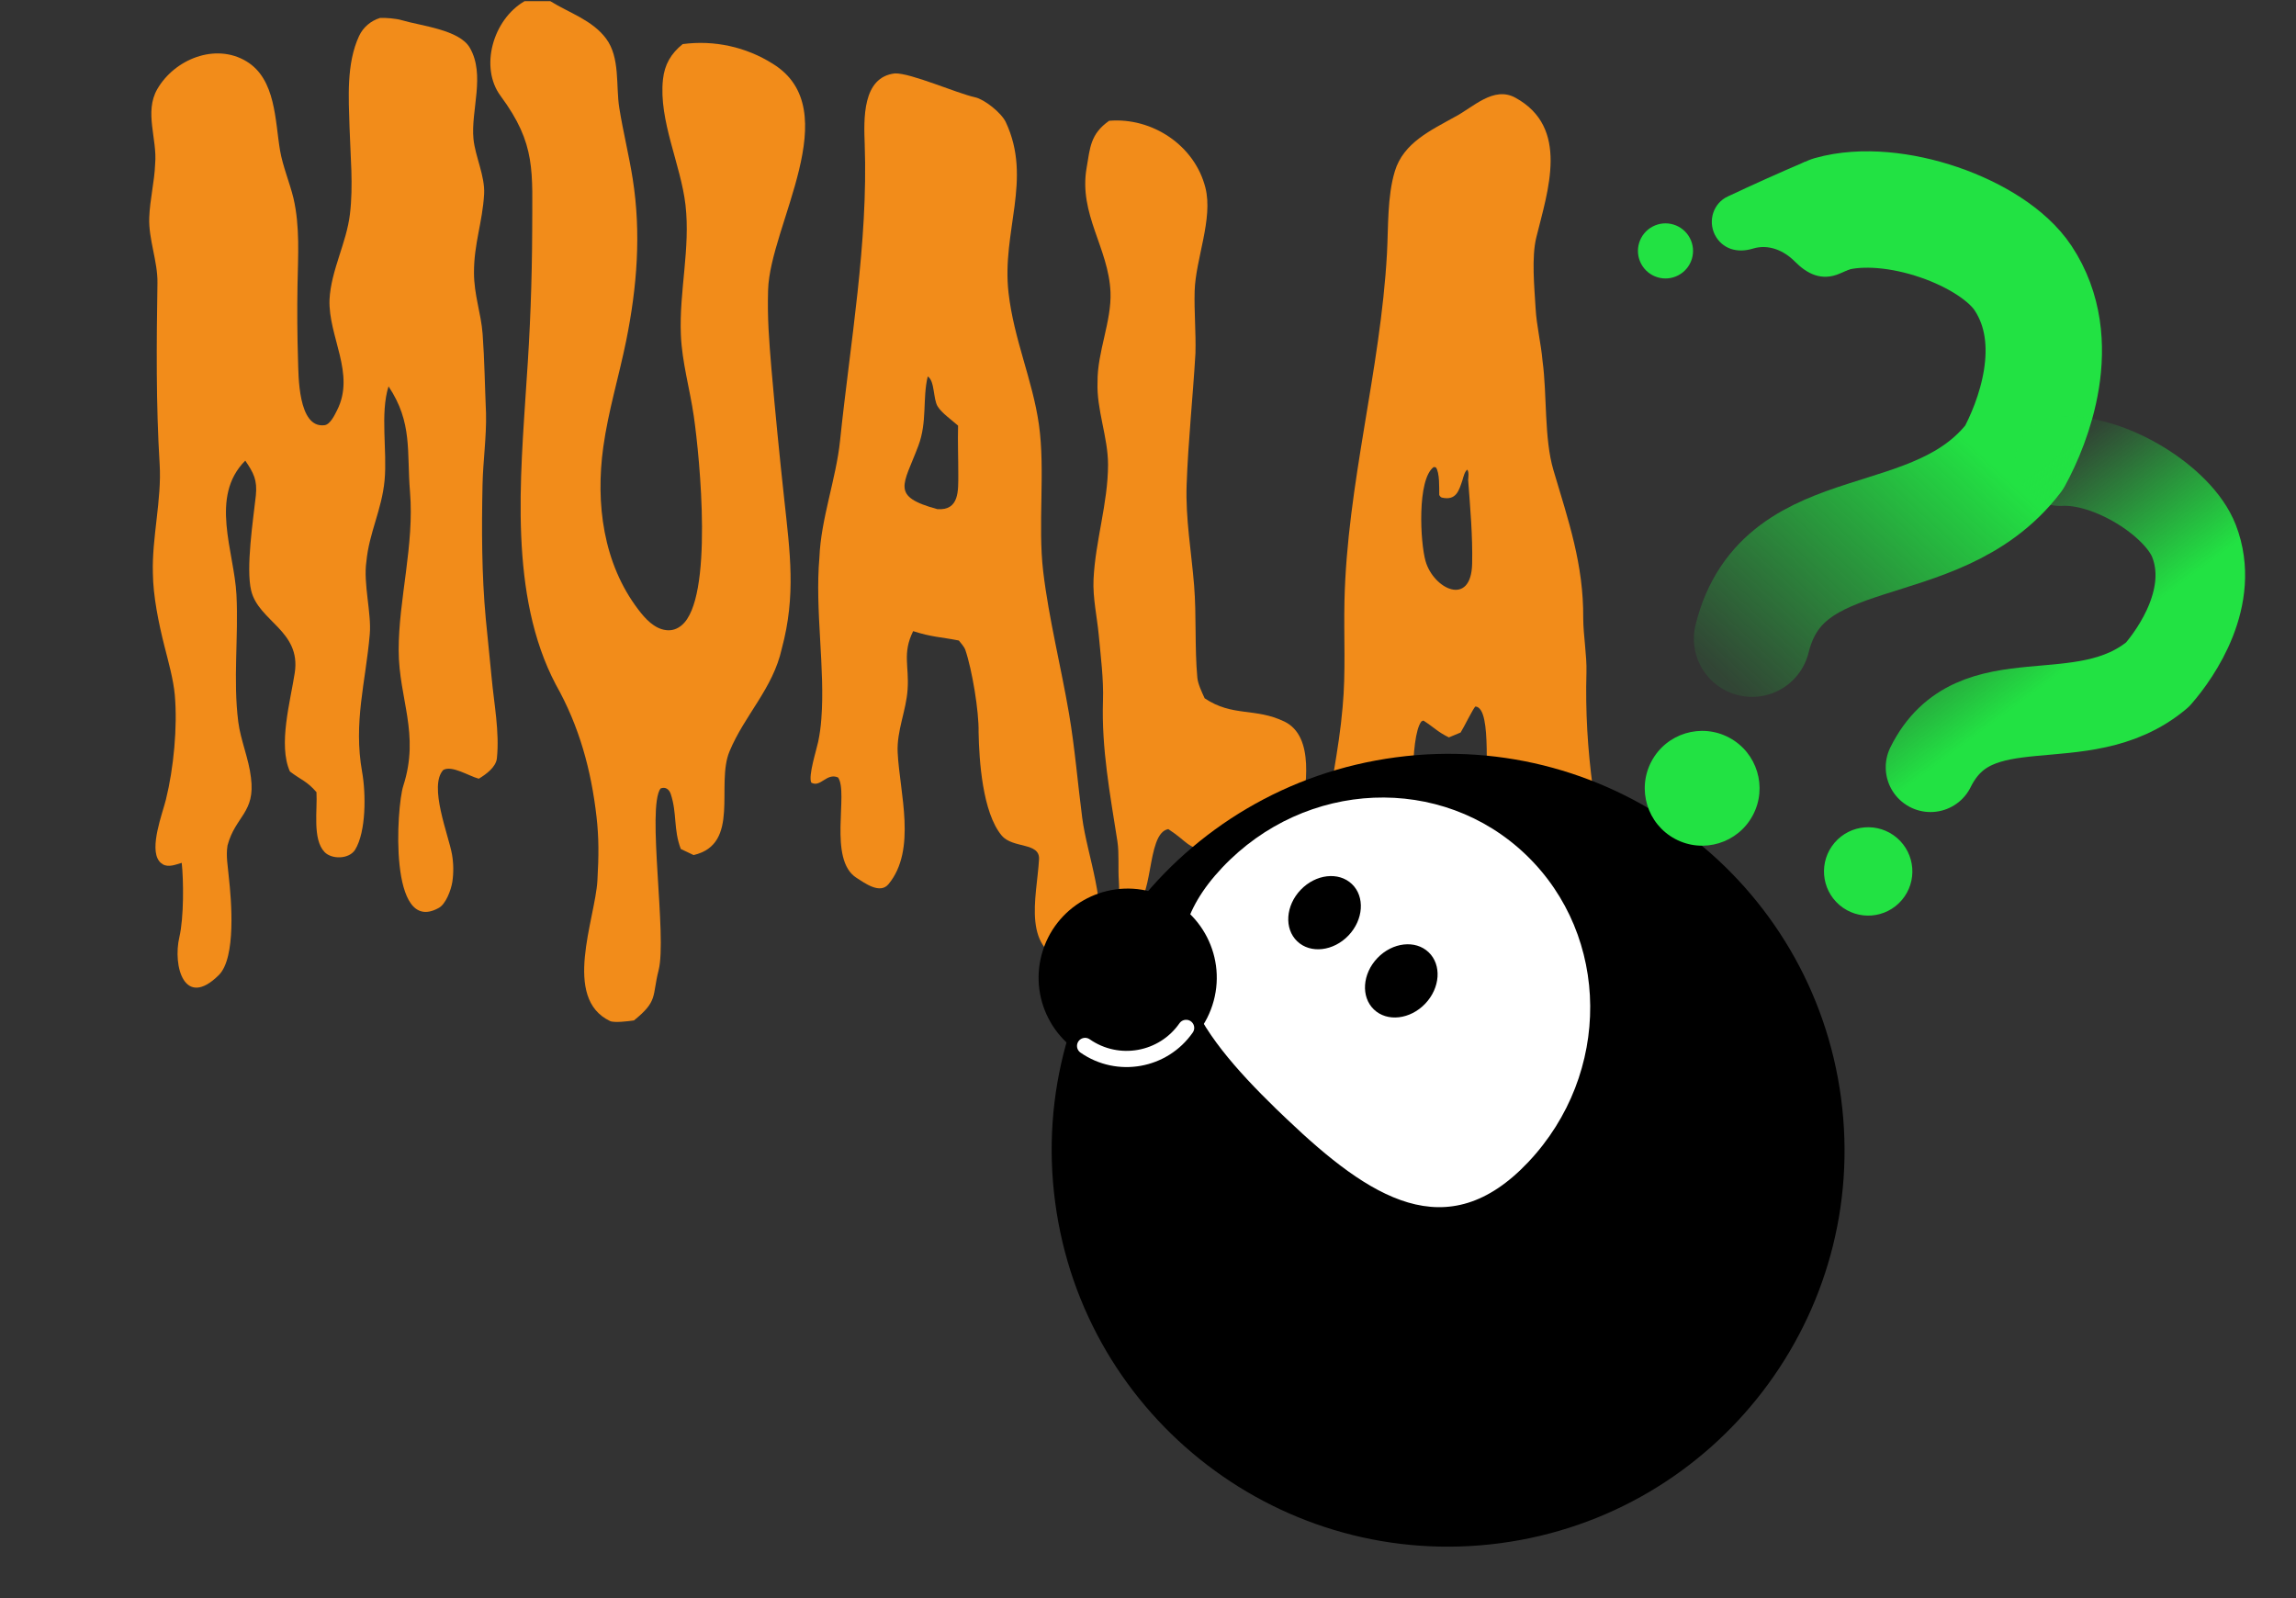 <svg width="566" height="394" viewBox="0 0 566 394" fill="none" xmlns="http://www.w3.org/2000/svg">
<rect x="0" y="0" width="566" height="394" fill="#333333" stroke="none"/>
<g clip-path="url(#clip0_95_2480)">
<path d="M93.696 4.421C95.097 4.355 97.707 4.574 99.012 4.968C103.732 6.39 113.218 7.281 115.818 11.776C119.695 18.477 116.041 27.209 116.717 34.235C117.13 38.532 119.597 43.413 119.341 47.864C118.939 54.846 116.827 60.044 116.845 67.218C116.859 72.817 118.59 77.186 118.973 82.327C119.443 88.654 119.526 95.433 119.812 101.903C119.944 107.74 119.071 113.7 118.951 119.517C118.724 130.543 118.736 141.608 119.757 152.595C120.206 157.421 120.75 162.248 121.196 167.07C121.796 173.552 123.169 180.476 122.491 186.948C122.25 189.158 119.765 190.915 118.031 191.966C115.521 191.284 111.425 188.605 109.278 189.805C105.613 193.742 110.577 205.839 111.421 210.607C111.81 212.841 111.842 215.122 111.515 217.366C111.202 219.402 109.872 222.981 108.076 223.866C95.76 230.624 97.745 198.913 99.409 193.751C103.559 180.887 98.3 172.273 98.279 160.308C98.257 147.754 102.168 134.371 101.071 121.214C100.252 111.408 101.756 104.17 95.78 95.252C93.67 101.935 95.49 111.131 94.803 118.436C94.119 125.703 90.986 131.326 90.318 138.455C89.523 143.869 91.601 151.156 91.156 156.324C90.123 168.323 87.078 178.047 89.273 190.333C90.209 195.574 90.291 204.989 87.546 209.466C86.059 211.838 81.802 211.893 80.024 210.063C76.968 206.919 78.282 199.639 78.014 195.279C75.627 192.521 74.252 192.308 71.468 190.182C68.52 183.623 71.608 172.822 72.665 165.844C74.235 155.474 63.747 153.183 61.917 145.58C60.584 140.04 62.4 128.246 63.064 122.21C63.47 118.331 62.521 116.575 60.462 113.556C51.577 122.457 57.746 135.932 58.29 146.614C58.822 157.035 57.418 167.588 58.741 177.979C59.308 182.433 61.356 187.13 61.861 191.666C63.003 200.388 58.032 201.137 56.086 208.426C55.656 211.046 56.191 213.612 56.411 216.263C57.036 221.859 58.256 236.096 53.934 240.382C45.469 248.776 42.543 238.187 44.224 230.977C45.348 226.152 45.266 216.956 44.799 212.708C43.259 213.151 41.559 213.882 40.145 213.076C39.775 212.862 39.453 212.574 39.201 212.227C36.781 208.969 40.036 200.592 40.904 197.096C42.805 189.431 43.788 179.193 43.09 171.327C42.751 167.5 41.457 162.928 40.521 159.221C39.125 153.691 37.732 146.935 37.685 141.226C37.437 132.524 39.885 123.129 39.358 114.485C38.443 99.454 38.581 84.759 38.815 69.736C38.897 64.466 36.607 59.016 36.788 53.688C36.94 49.196 38.081 44.865 38.245 40.373C38.803 34.332 35.521 27.631 38.762 21.989C43.004 14.605 53.094 10.501 60.746 15.12C68.049 19.528 67.781 29.797 69.045 37.143C69.703 40.966 71.415 45.039 72.34 48.842C73.97 55.835 73.472 63.152 73.342 70.244C73.234 76.46 73.277 82.677 73.472 88.891C73.596 92.391 73.421 105.678 80.016 104.815C81.411 104.632 82.49 102.324 83.08 101.159C87.694 92.134 80.91 83.01 81.231 73.866C81.604 66.579 85.412 59.969 86.269 52.754C87.118 45.599 86.383 38.515 86.165 31.359C85.942 24.046 85.371 15.692 88.5 8.908C89.511 6.716 91.406 5.129 93.696 4.421Z" fill="#F28C1A"/>
<path d="M220.616 18.094C224.533 17.973 235.806 22.977 240.389 23.988C242.637 24.484 246.843 27.757 247.955 30.133C254.548 44.22 246.884 57.058 248.619 72.166C249.948 83.743 254.52 93.553 256.104 104.625C257.718 115.914 255.796 129.429 257.171 140.931C258.562 152.569 261.556 164.323 263.538 175.971C264.975 184.414 265.642 192.807 266.78 201.588C267.988 210.897 273.009 223.113 270.414 232.682C269.745 235.147 266.554 236.545 264.427 237.487C251.469 234.84 255.615 221.226 256.137 211.835C256.374 207.562 249.655 209.241 246.921 205.961C242.205 200.307 241.364 187.452 241.236 180.471C241.337 175.358 239.653 165.097 237.935 160.106C237.744 159.55 236.78 158.383 236.369 157.898C231.678 156.977 229.846 157.096 225.106 155.591C222.401 161.051 224.145 164.213 223.738 169.935C223.399 175.222 221.028 180.142 221.289 185.501C221.769 195.418 226.053 209.459 219.035 217.958C216.933 220.501 213.198 217.708 211.151 216.41C204.033 211.9 209.25 195.4 206.592 191.658C203.775 190.426 202.275 194.235 199.993 192.931C199.215 191.266 201.236 185.018 201.69 182.888C202.08 181.02 202.341 179.126 202.473 177.222C203.449 164.876 200.858 150.426 201.996 137.452C202.368 127.899 206.114 118.036 207.083 108.671C209.59 84.466 214.032 59.89 213.162 35.535C212.945 29.435 212.508 19.007 220.616 18.094ZM231.077 125.515C236.525 125.898 236.222 120.907 236.233 117.006C236.243 112.992 236.074 108.933 236.18 104.925C234.591 103.503 232.179 101.855 231.151 100.195C230.004 98.346 230.466 93.892 228.702 92.797C227.376 98.302 228.619 103.944 226.394 109.877C222.733 119.635 219.422 122.341 231.077 125.515Z" fill="#F28C1A"/>
<path d="M273.413 29.777C283.983 28.88 294.517 35.794 297.157 46.29C299.086 53.958 294.722 63.877 294.5 71.751C294.356 76.888 294.841 81.972 294.696 87.107C294.066 97.886 292.905 108.704 292.524 119.515C292.231 127.903 293.703 136.039 294.369 144.341C294.968 151.798 294.483 159.611 295.161 167.051C295.306 168.633 296.294 170.668 296.967 172.143C303.881 176.78 309.372 174.39 316.611 177.87C324.236 181.535 321.854 194.216 320.806 200.947C320.118 205.36 317.645 210.008 317.44 214.71C316.964 225.634 322.25 237.569 316.882 247.861C314.97 251.547 309.346 256.772 304.647 254.246C302.527 253.106 301.912 251.102 301.35 248.877C300.821 244.314 302.162 240.586 302.494 236.903C303.055 230.661 306.619 212.148 298.36 210.17C291.967 208.639 293.184 207.784 287.998 204.384C282.3 205.455 284.732 223.339 278.758 223.687C275.365 222.809 276.018 219.963 275.811 217.156C275.591 214.158 275.916 210.344 275.459 207.408C273.657 195.831 271.516 184.528 271.904 172.727C272.079 167.406 271.336 161.759 270.854 156.471C270.424 151.999 269.365 147.347 269.573 142.845C270.01 133.372 273.123 124.104 273.152 114.588C273.154 107.704 270.278 101.021 270.562 94.113C270.478 86.864 274.056 79.122 273.755 72.007C273.293 61.119 265.898 52.833 267.86 41.416C268.728 36.37 268.786 33.043 273.413 29.777Z" fill="#F28C1A"/>
<path d="M332.703 214.848C332.315 216.328 331.742 219.732 330.286 220.325C328.849 219.657 328.647 218.687 327.904 217.321C326.534 214.53 326.024 209.138 326.382 206.065C327.616 195.496 330.081 184.986 330.974 174.34C331.789 165.654 331.237 156.949 331.431 148.226C332.068 119.334 340.314 91.358 341.909 62.505C342.273 55.921 341.957 48.507 343.847 42.225C345.978 35.143 352.829 32.08 358.725 28.765C363.114 26.485 368.182 21.155 373.537 24.073C387.008 31.411 381.579 46.951 378.725 58.52C377.503 63.477 378.266 70.962 378.546 75.97C378.793 80.373 379.884 84.62 380.263 88.999C381.389 97.215 380.625 108.064 382.945 115.889C386.647 128.376 390.398 139.147 390.291 152.431C390.31 156.639 391.203 161.591 391.085 165.746C390.534 185.045 393.411 203.171 398.137 221.813C398.886 224.766 399.235 233.492 400.314 235.679V245C397.979 254.321 396.918 261.891 387.747 267.428C387.113 267.809 386.459 268.154 385.787 268.463H382.441C380.942 267.396 379.847 266.028 379.089 264.35C374.988 255.273 383.217 247.539 384.325 238.892C384.734 235.703 384.641 233.514 384.035 230.387L383.673 230.203C381.833 231.481 375.183 242.065 371.668 237.292C368.695 233.257 370.867 222.665 371.538 217.731C372.835 210.611 369.765 204.162 367.145 197.615C365.563 193.66 368.142 174.529 363.712 174.158C363.117 174.679 360.962 179.151 360.066 180.577L357.177 181.78C354.464 180.478 353.431 179.251 350.877 177.624L350.385 177.86C347.454 181.749 348.213 201.324 348.909 206.857C349.74 213.466 355.24 231.721 349.419 236.631C348.473 237.423 347.246 237.796 346.019 237.665C335.787 236.565 343.522 205.272 332.703 214.848ZM361.922 118.334C361.975 117.445 362.156 116.482 361.722 115.769C361.033 116.258 360.756 117.6 360.49 118.462C359.672 120.845 359.021 123.479 355.474 122.671C355.11 122.588 355.013 122.335 354.794 122.041C354.771 120.271 354.931 116.51 353.96 115.209L353.437 115.127C349.285 118.16 350.111 133.776 351.426 138.34C353.415 145.237 362.668 149.7 362.906 138.966C363.057 132.153 362.433 125.162 361.922 118.334Z" fill="#F28C1A"/>
<path d="M360.492 118.466C360.758 117.603 361.035 116.261 361.724 115.772C362.158 116.485 361.977 117.449 361.924 118.337L361.567 118.401L361.16 119.717L360.915 119.671C361.199 119.019 360.697 119.857 360.492 118.466Z" fill="#F28C1A" fill-opacity="0.024"/>
<path d="M129.315 0.288H135.655C140.311 3.186 146.007 4.942 149.415 9.519C152.909 14.21 151.788 21.112 152.666 26.61C153.602 32.477 155.057 38.261 155.98 44.136C158.085 57.532 157.044 70.777 154.356 84.028C152.581 92.771 149.949 101.33 148.72 110.189C146.794 124.061 148.672 138.871 157.349 150.266C159.049 152.499 161.277 155.001 164.23 155.34C165.683 155.505 166.922 155.075 168.04 154.144C175.928 147.58 172.531 113.006 171.035 102.614C170.064 95.85 168.129 89.402 167.845 82.511C167.406 71.81 170.206 61.252 168.986 50.545C167.853 40.601 162.348 29.729 163.428 19.611C163.825 15.895 165.403 13.211 168.293 10.87C176.032 9.837 183.89 11.552 190.496 15.714C208.878 27.046 189.8 55.531 189.349 71.469C189.146 78.644 189.579 83.651 190.158 90.777C191.101 101.55 192.157 112.312 193.327 123.063C194.75 136.213 196.253 146.783 192.724 159.892C190.554 169.761 183.559 176.245 179.822 185.266C176.41 193.501 182.609 208.097 170.986 210.789L167.827 209.29C165.978 204.4 166.936 200.539 165.354 195.75C164.966 194.573 164.026 193.872 162.828 194.382C159.41 199.077 164.475 230.895 162.358 239.175C160.711 245.617 162.281 246.712 156.281 251.554C154.945 251.752 151.415 252.192 150.388 251.705C138.533 246.076 146.723 226.632 147.271 217.062C147.623 210.909 147.636 206.532 147.062 201.441C145.747 189.78 142.761 178.952 137.034 168.793C125.401 146.737 128.285 117.883 129.801 93.95C130.683 81.602 131.148 69.228 131.194 56.849C131.182 42.226 132.257 35.609 123.384 23.621C118.22 16.645 121.45 4.861 129.315 0.288Z" fill="#F28C1A"/>
</g>
<path d="M344.118 186.691C397.61 179.586 446.745 217.198 453.85 270.69C460.956 324.182 423.343 373.317 369.851 380.422C316.359 387.528 267.224 349.915 260.115 296.394C253.005 242.872 290.626 193.796 344.118 186.691Z" fill="black"/>
<path d="M301.281 213.894C281.175 235.185 294.49 253.785 314.584 273.353L317.273 275.926C337.605 295.268 356.674 307.764 376.761 286.457C397.309 264.68 397.059 230.811 376.225 210.769C355.391 190.727 321.828 192.118 301.281 213.894Z" fill="white"/>
<path d="M333.265 217.933C336.524 221.045 336.128 226.733 332.418 230.618C328.709 234.504 323.045 235.163 319.786 232.051C316.526 228.939 316.922 223.251 320.632 219.365C324.341 215.48 330.005 214.821 333.265 217.933Z" fill="black"/>
<path d="M352.18 234.748C355.44 237.86 355.044 243.548 351.334 247.434C347.624 251.32 341.961 251.979 338.701 248.866C335.442 245.754 335.838 240.066 339.547 236.181C343.257 232.295 348.921 231.636 352.18 234.748Z" fill="black"/>
<circle cx="277.992" cy="241.016" r="21.96" transform="rotate(15.185 277.992 241.016)" fill="black"/>
<path d="M292.398 253.393C286.75 261.499 275.6 263.491 267.493 257.843" stroke="white" stroke-width="3.993" stroke-linecap="round"/>
<path d="M431.914 157.445C439.592 126.416 477.161 138.019 496.508 112.806C501.066 104.475 509.188 84.321 498.7 68.528C491.188 57.218 466.722 48.435 451.304 52.778" stroke="url(#paint0_linear_95_2480)" stroke-width="28.695" stroke-linecap="round" stroke-linejoin="round"/>
<path d="M412.955 206.816C419.852 210.492 428.423 207.88 432.098 200.983C435.774 194.086 433.162 185.516 426.265 181.84C419.368 178.165 410.798 180.776 407.122 187.673C403.447 194.57 406.058 203.141 412.955 206.816Z" fill="#22E243"/>
<path d="M413.763 67.85C410.452 69.613 406.339 68.358 404.576 65.047C402.814 61.736 404.069 57.623 407.38 55.86C410.691 54.098 414.804 55.353 416.566 58.664C418.329 61.975 417.074 66.088 413.763 67.85Z" fill="#22E243"/>
<path fill-rule="evenodd" clip-rule="evenodd" d="M444.973 39.882C438.563 42.623 432.219 45.467 425.895 48.447C422.406 50.084 420.987 54.345 422.738 57.875C424.548 61.371 428.227 62.47 432.078 61.295C435.973 60.104 439.758 61.738 442.483 64.497C445.405 67.442 449.014 69.412 453.569 67.421L456.554 66.134L444.973 39.882Z" fill="#22E243"/>
<path d="M475.903 189.139C486.824 167.089 513.14 182.045 531.867 166.303C536.676 160.797 546.126 146.995 540.862 133.383C537.093 123.635 520.159 112.972 507.849 113.678" stroke="url(#paint1_linear_95_2480)" stroke-width="22.089" stroke-linecap="round" stroke-linejoin="round"/>
<path d="M453.461 223.106C458.035 227.013 464.911 226.472 468.819 221.898C472.726 217.323 472.186 210.447 467.611 206.54C463.037 202.632 456.161 203.173 452.253 207.748C448.346 212.322 448.886 219.198 453.461 223.106Z" fill="#22E243"/>
<defs>
<linearGradient id="paint0_linear_95_2480" x1="429.23" y1="171.717" x2="486.749" y2="110.171" gradientUnits="userSpaceOnUse">
<stop stop-color="#22E243" stop-opacity="0.1"/>
<stop offset="1" stop-color="#22E243"/>
</linearGradient>
<linearGradient id="paint1_linear_95_2480" x1="500.896" y1="116.455" x2="527.131" y2="151.828" gradientUnits="userSpaceOnUse">
<stop stop-color="#22E243" stop-opacity="0.1"/>
<stop offset="1" stop-color="#22E243"/>
</linearGradient>
<clipPath id="clip0_95_2480">
<rect width="364.316" height="268.177" fill="white" transform="translate(36 0.288)"/>
</clipPath>
</defs>
</svg>
